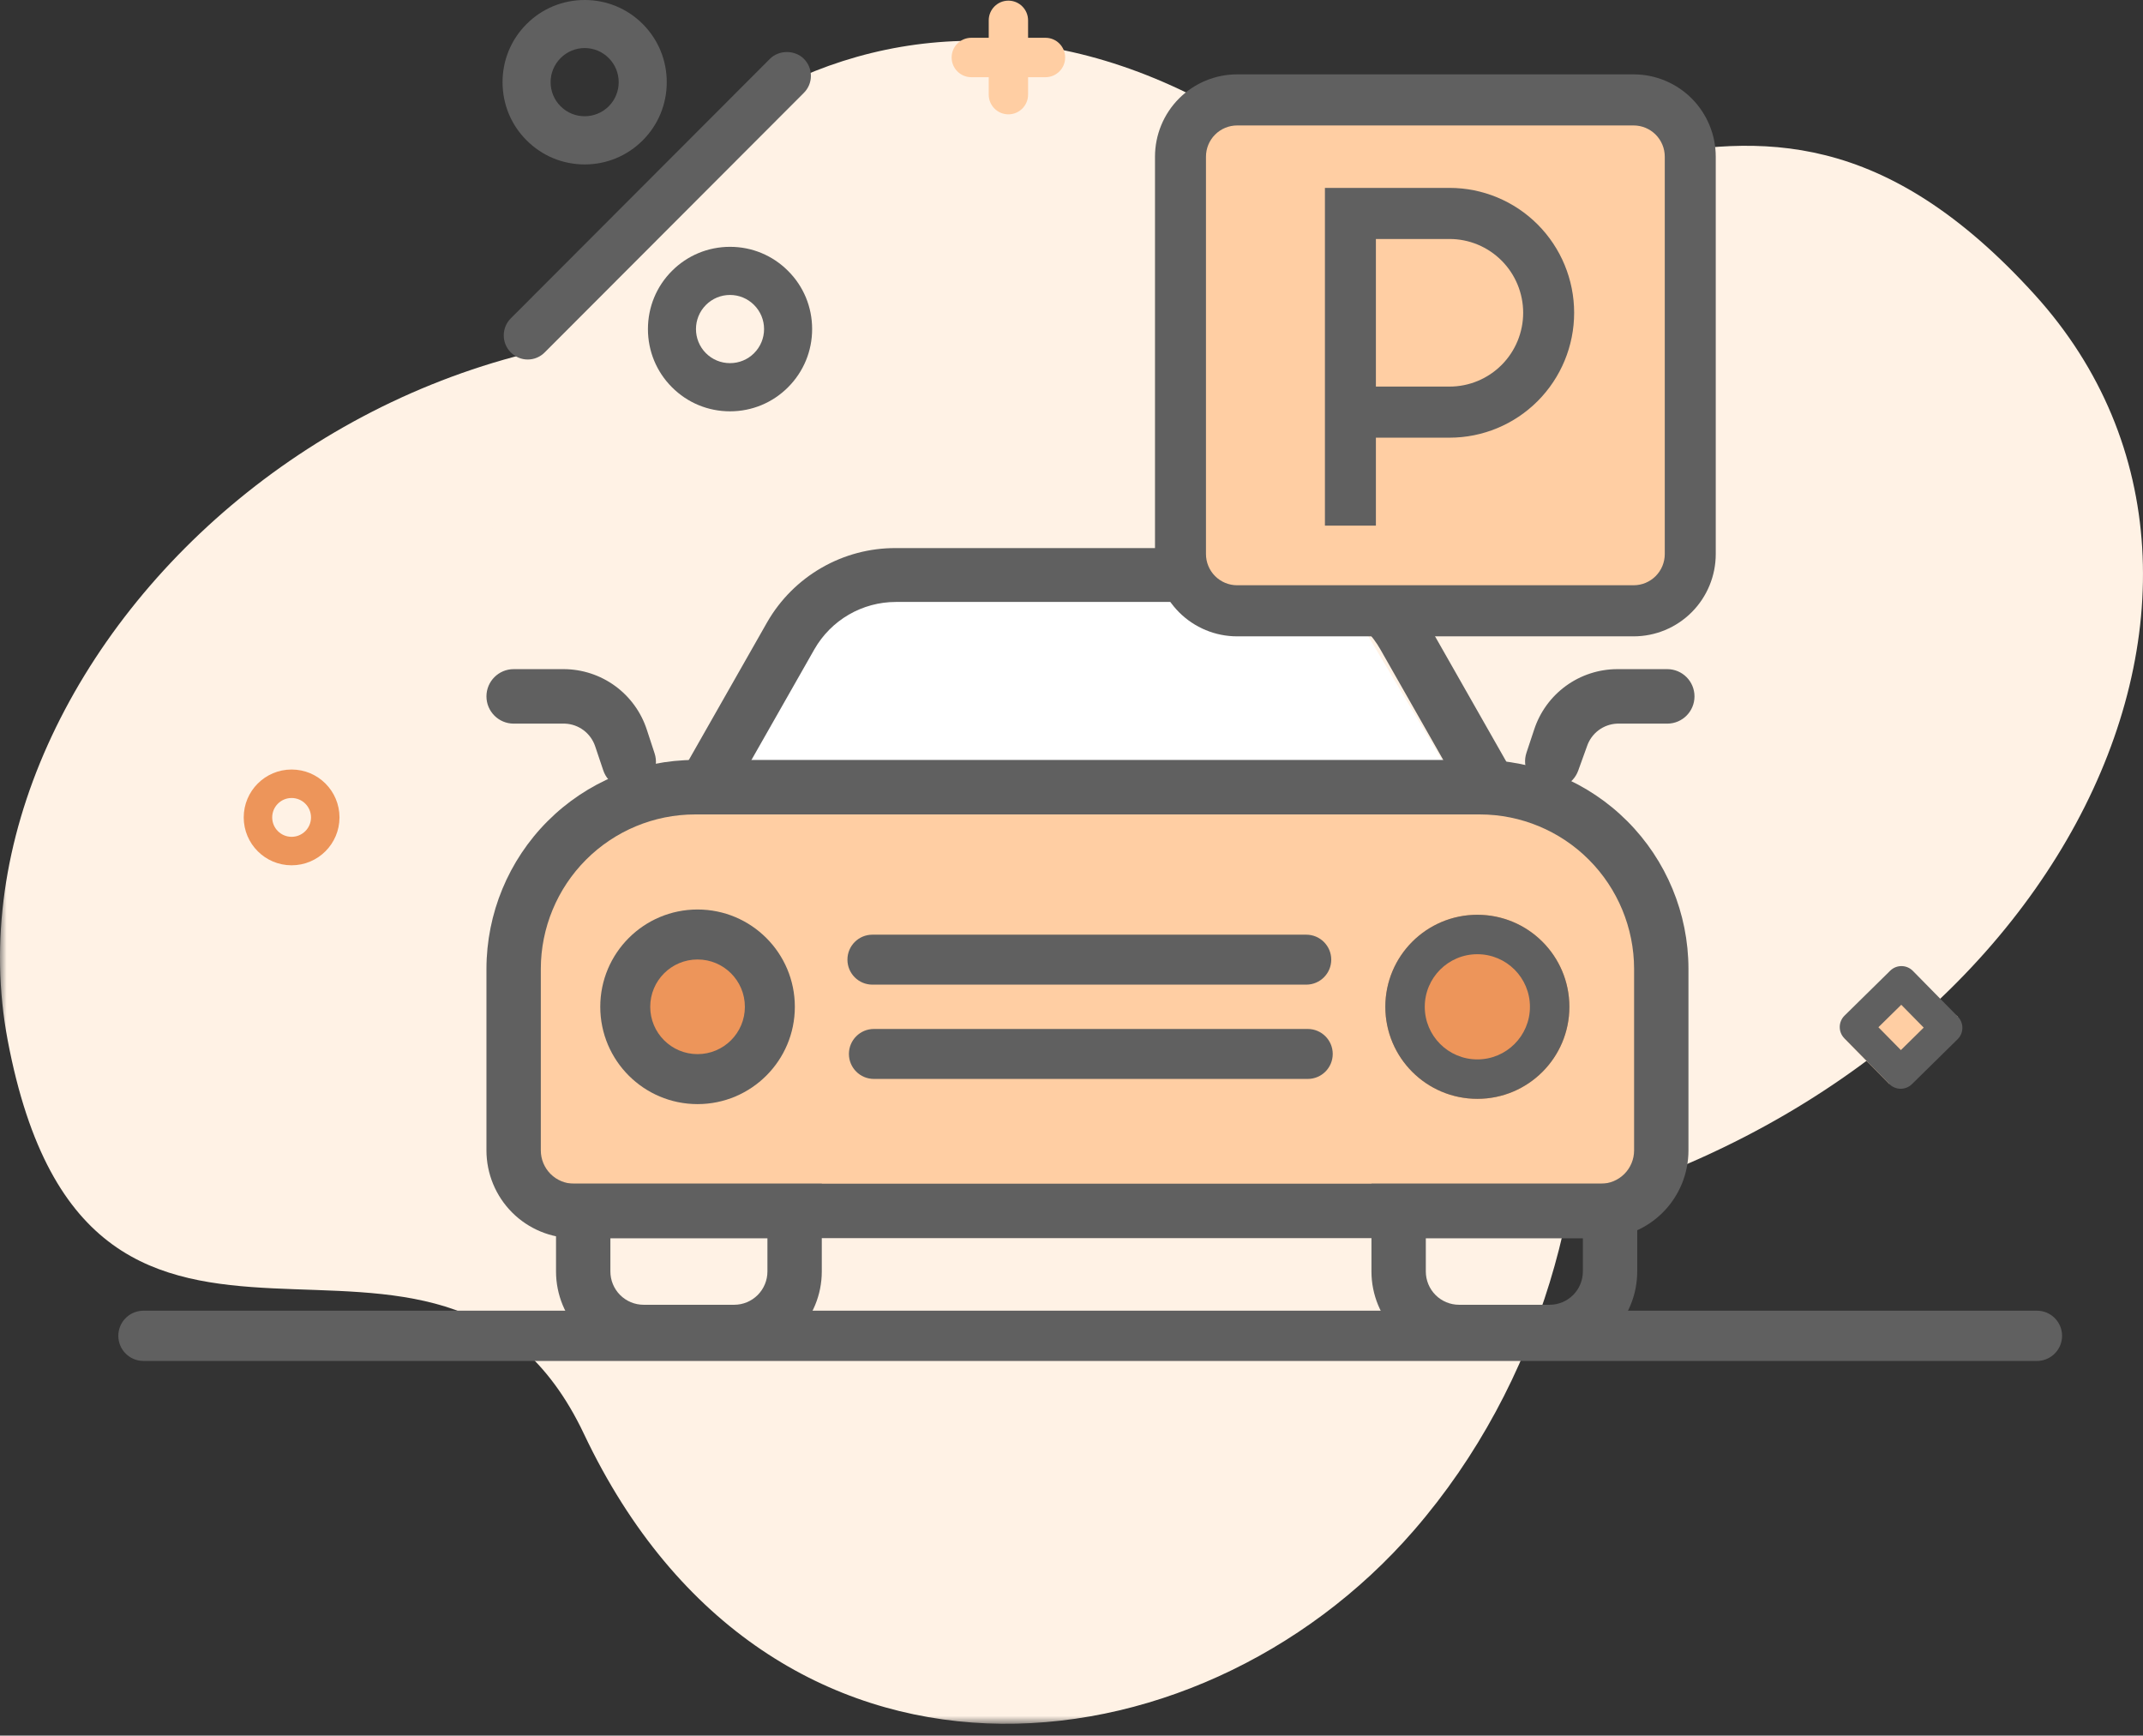 <svg width="163" height="132" viewBox="0 0 163 132" fill="none" xmlns="http://www.w3.org/2000/svg">
<rect x="0" y="0" width="163" height="132" fill="#333333" stroke="none"/>
<mask id="mask0_22_2078" style="mask-type:alpha" maskUnits="userSpaceOnUse" x="0" y="25" width="121" height="107">
<path fill-rule="evenodd" clip-rule="evenodd" d="M0 25.284H120.307V131.102H0V25.284Z" fill="white"/>
</mask>
<g mask="url(#mask0_22_2078)">
<path fill-rule="evenodd" clip-rule="evenodd" d="M104.622 52.219C122.639 57.168 127.1 93.837 107.54 116.396C90.978 135.498 58.543 138.873 44.419 109.062C33.501 86.021 6.901 112.549 0.582 79.101C-5.076 49.16 31.447 14.911 70.735 28.251C110.024 41.592 104.622 52.219 104.622 52.219" fill="#FFF2E5"/>
</g>
<path fill-rule="evenodd" clip-rule="evenodd" d="M73.931 90C55.983 95.193 33.023 66.258 37.916 36.803C42.06 11.863 67.953 -7.96 95.57 10.079C116.917 24.023 131.91 -2.795 154.773 22.423C175.238 44.997 155.818 83.581 115.347 92.732C74.877 101.884 73.931 90 73.931 90" fill="#FFF2E5"/>
<path fill-rule="evenodd" clip-rule="evenodd" d="M79.522 5.871H73.879C73.053 5.871 72.383 5.2 72.383 4.373C72.383 3.545 73.053 2.874 73.879 2.874H79.522C80.348 2.874 81.018 3.545 81.018 4.373C81.018 5.2 80.348 5.871 79.522 5.871" fill="#FFCEA3"/>
<path fill-rule="evenodd" clip-rule="evenodd" d="M76.7 8.696C75.874 8.696 75.204 8.026 75.204 7.198V1.548C75.204 0.72 75.874 0.049 76.7 0.049C77.527 0.049 78.197 0.72 78.197 1.548V7.198C78.197 8.026 77.527 8.696 76.7 8.696" fill="#FFCEA3"/>
<path fill-rule="evenodd" clip-rule="evenodd" d="M61.679 5.773C61.681 5.283 61.491 4.822 61.146 4.476C60.456 3.785 59.249 3.785 58.56 4.476L38.851 24.213C38.138 24.927 38.138 26.089 38.851 26.803C39.198 27.151 39.656 27.342 40.14 27.342C40.625 27.342 41.083 27.151 41.43 26.803L61.137 7.068C61.485 6.723 61.678 6.263 61.679 5.773" fill="#606060"/>
<path fill-rule="evenodd" clip-rule="evenodd" d="M42.641 4.417V4.417C43.131 3.926 43.781 3.655 44.472 3.655C45.162 3.655 45.812 3.926 46.302 4.417C47.311 5.428 47.311 7.073 46.303 8.083C45.291 9.092 43.647 9.093 42.641 8.084C42.15 7.593 41.88 6.942 41.88 6.25C41.88 5.559 42.15 4.908 42.641 4.417M44.472 12.506C46.139 12.506 47.708 11.855 48.888 10.674C50.065 9.495 50.714 7.925 50.714 6.25C50.714 4.577 50.065 3.006 48.888 1.827C47.711 0.649 46.143 0 44.472 0C42.8 0 41.231 0.649 40.056 1.826C38.875 3.002 38.225 4.573 38.225 6.25C38.225 7.928 38.875 9.5 40.054 10.674C41.234 11.855 42.803 12.506 44.472 12.506" fill="#606060"/>
<path fill-rule="evenodd" clip-rule="evenodd" d="M58.116 25.028C58.116 25.719 57.846 26.37 57.356 26.861V26.862C56.869 27.349 56.218 27.618 55.525 27.618C54.831 27.618 54.181 27.349 53.694 26.862C52.685 25.85 52.685 24.206 53.694 23.194C54.184 22.703 54.834 22.433 55.525 22.433C56.215 22.433 56.866 22.703 57.356 23.194C57.846 23.685 58.116 24.336 58.116 25.028M55.532 18.772H55.528C53.858 18.772 52.288 19.423 51.109 20.604C49.932 21.783 49.283 23.354 49.283 25.028C49.283 26.702 49.932 28.272 51.109 29.451C52.288 30.633 53.857 31.283 55.525 31.283C57.194 31.283 58.763 30.633 59.942 29.451C61.122 28.269 61.772 26.698 61.772 25.028C61.772 23.35 61.121 21.779 59.943 20.605C58.767 19.424 57.2 18.773 55.532 18.772" fill="#606060"/>
<path fill-rule="evenodd" clip-rule="evenodd" d="M143.773 73.825L140.282 78.966L143.7 82.44L148.913 77.315L143.773 73.825Z" fill="#FFCEA3"/>
<path fill-rule="evenodd" clip-rule="evenodd" d="M144.613 76.417L146.321 78.154L144.584 79.863L142.875 78.126L144.613 76.417ZM140.283 78.965L143.7 82.44C144.172 82.92 144.943 82.927 145.423 82.455L148.898 79.038C149.378 78.567 149.385 77.795 148.913 77.315L145.496 73.84C145.024 73.36 144.253 73.353 143.773 73.825L140.298 77.243C139.818 77.714 139.811 78.485 140.283 78.965V78.965Z" fill="#606060"/>
<path d="M154.935 99.684C155.99 99.684 156.845 100.54 156.845 101.595C156.845 102.613 156.048 103.446 155.044 103.502L154.935 103.505H10.91C9.855 103.505 9 102.65 9 101.595C9 100.576 9.797 99.743 10.802 99.687L10.91 99.684H154.935Z" fill="#606060"/>
<path fill-rule="evenodd" clip-rule="evenodd" d="M18.538 62.167C18.538 60.156 20.168 58.525 22.18 58.525C24.191 58.525 25.822 60.156 25.822 62.167C25.822 64.179 24.191 65.809 22.18 65.809C20.168 65.809 18.538 64.179 18.538 62.167ZM23.656 62.167C23.656 61.352 22.995 60.691 22.18 60.691C21.365 60.691 20.704 61.352 20.704 62.167C20.704 62.983 21.365 63.643 22.18 63.643C22.995 63.643 23.656 62.983 23.656 62.167Z" fill="#ED955A"/>
<path d="M39.754 74.061C39.754 66.329 46.022 60.061 53.754 60.061H113.063C120.795 60.061 127.063 66.329 127.063 74.061V84.353C127.063 88.772 123.481 92.353 119.063 92.353H47.754C43.335 92.353 39.754 88.772 39.754 84.353V74.061Z" fill="#FFCEA3"/>
<path d="M61.25 44.771H101.914L111.184 60.319H55.569L61.25 44.771Z" fill="white"/>
<path d="M55.845 103.376H48.954C47.187 103.376 45.493 102.673 44.243 101.421C42.994 100.169 42.292 98.471 42.292 96.7V90.025H62.507V96.7C62.507 98.471 61.805 100.169 60.556 101.421C59.307 102.673 57.612 103.376 55.845 103.376V103.376ZM46.427 94.168V96.7C46.427 97.372 46.693 98.016 47.167 98.491C47.641 98.966 48.284 99.233 48.954 99.233H55.845C56.516 99.233 57.158 98.966 57.632 98.491C58.106 98.016 58.372 97.372 58.372 96.7V94.168H46.427Z" fill="#606060"/>
<path d="M117.868 103.376H110.977C109.21 103.376 107.516 102.673 106.266 101.421C105.017 100.169 104.315 98.471 104.315 96.7V90.025H124.53V96.7C124.53 98.471 123.828 100.169 122.579 101.421C121.33 102.673 119.635 103.376 117.868 103.376V103.376ZM108.45 94.168V96.7C108.45 97.372 108.716 98.016 109.19 98.491C109.664 98.966 110.307 99.233 110.977 99.233H117.868C118.2 99.233 118.529 99.167 118.835 99.04C119.142 98.912 119.42 98.726 119.655 98.491C119.89 98.256 120.076 97.977 120.203 97.669C120.33 97.362 120.395 97.033 120.395 96.7V94.168H108.45Z" fill="#606060"/>
<path d="M48.46 59.9C47.391 60.241 46.246 59.66 45.888 58.597L45.27 56.761C45.107 56.274 44.8 55.848 44.39 55.539C43.979 55.231 43.485 55.055 42.973 55.035H39.072C37.928 55.035 37 54.107 37 52.963V52.963C37 51.819 37.928 50.891 39.072 50.891H42.881C44.283 50.895 45.649 51.342 46.783 52.168C47.918 52.995 48.763 54.159 49.198 55.495L49.79 57.299C50.147 58.385 49.55 59.553 48.46 59.9V59.9Z" fill="#606060"/>
<path d="M120.041 58.609C119.658 59.669 118.5 60.232 117.43 59.879V59.879C116.336 59.518 115.743 58.337 116.107 57.244L116.688 55.495C117.123 54.159 117.968 52.995 119.103 52.168C120.237 51.342 121.603 50.895 123.005 50.891H126.814C127.959 50.891 128.886 51.819 128.886 52.963V52.963C128.886 54.107 127.959 55.035 126.814 55.035H123.005C122.493 55.055 121.999 55.231 121.588 55.539C121.178 55.848 120.871 56.274 120.708 56.761L120.041 58.609Z" fill="#606060"/>
<path d="M121.765 94.168H43.662C41.895 94.168 40.2 93.465 38.951 92.213C37.702 90.961 37 89.263 37 87.493V73.681C37.006 69.47 38.678 65.434 41.649 62.456C44.62 59.479 48.648 57.803 52.85 57.797H112.576C116.778 57.803 120.806 59.479 123.777 62.456C126.749 65.434 128.421 69.47 128.427 73.681V87.493C128.427 89.263 127.725 90.961 126.475 92.213C125.226 93.465 123.532 94.168 121.765 94.168V94.168ZM52.85 61.941C49.745 61.947 46.769 63.186 44.573 65.386C42.377 67.586 41.141 70.569 41.135 73.681V87.493C41.135 88.164 41.401 88.808 41.875 89.283C42.349 89.758 42.992 90.025 43.662 90.025H121.765C122.435 90.025 123.078 89.758 123.552 89.283C124.026 88.808 124.292 88.164 124.292 87.493V73.681C124.286 70.569 123.049 67.586 120.854 65.386C118.658 63.186 115.682 61.947 112.576 61.941H52.85Z" fill="#606060"/>
<path d="M111.544 60.905L104.997 49.395C104.377 48.3 103.479 47.389 102.393 46.754C101.308 46.119 100.074 45.783 98.818 45.781H68.128C66.874 45.783 65.643 46.117 64.558 46.747C63.474 47.377 62.574 48.283 61.949 49.372L55.402 60.882L51.818 58.81L58.365 47.3C59.355 45.586 60.779 44.164 62.494 43.178C64.208 42.192 66.151 41.676 68.128 41.684H98.818C100.804 41.683 102.754 42.212 104.47 43.215C106.185 44.218 107.604 45.66 108.581 47.392L115.128 58.902L111.544 60.905Z" fill="#606060"/>
<path d="M60.057 76.572C60.057 80.438 56.923 83.572 53.057 83.572C49.191 83.572 46.057 80.438 46.057 76.572C46.057 72.706 49.191 69.572 53.057 69.572C56.923 69.572 60.057 72.706 60.057 76.572Z" fill="#ED955A"/>
<path fill-rule="evenodd" clip-rule="evenodd" d="M53.057 69.171C48.97 69.171 45.657 72.485 45.657 76.572C45.657 80.658 48.97 83.972 53.057 83.972C57.144 83.972 60.457 80.658 60.457 76.572C60.457 72.485 57.144 69.171 53.057 69.171ZM49.457 76.572C49.457 74.583 51.068 72.972 53.057 72.972C55.045 72.972 56.657 74.583 56.657 76.572C56.657 78.56 55.045 80.171 53.057 80.171C51.068 80.171 49.457 78.56 49.457 76.572Z" fill="#606060"/>
<path fill-rule="evenodd" clip-rule="evenodd" d="M66.356 71.086C65.307 71.086 64.457 71.936 64.457 72.986C64.457 74.035 65.307 74.886 66.356 74.886L99.356 74.886C100.406 74.886 101.257 74.035 101.257 72.986C101.257 71.936 100.406 71.086 99.356 71.086L66.356 71.086Z" fill="#606060"/>
<path fill-rule="evenodd" clip-rule="evenodd" d="M66.47 78.257C65.42 78.257 64.57 79.108 64.57 80.157C64.57 81.207 65.42 82.057 66.47 82.057L99.47 82.057C100.519 82.057 101.37 81.207 101.37 80.157C101.37 79.108 100.519 78.257 99.47 78.257L66.47 78.257Z" fill="#606060"/>
<path d="M119.37 76.572C119.37 80.438 116.236 83.572 112.37 83.572C108.504 83.572 105.37 80.438 105.37 76.572C105.37 72.706 108.504 69.572 112.37 69.572C116.236 69.572 119.37 72.706 119.37 76.572Z" fill="#ED955A"/>
<path fill-rule="evenodd" clip-rule="evenodd" d="M116.37 76.572C116.37 78.781 114.579 80.572 112.37 80.572C110.16 80.572 108.37 78.781 108.37 76.572C108.37 74.362 110.16 72.572 112.37 72.572C114.579 72.572 116.37 74.362 116.37 76.572ZM119.37 76.572C119.37 80.438 116.236 83.572 112.37 83.572C108.504 83.572 105.37 80.438 105.37 76.572C105.37 72.706 108.504 69.572 112.37 69.572C116.236 69.572 119.37 72.706 119.37 76.572Z" fill="#606060"/>
<rect x="90.127" y="7.899" width="38.133" height="38.133" fill="#FFCEA3"/>
<path d="M124.256 48.397H94.098C92.441 48.397 90.852 47.737 89.68 46.563C88.509 45.389 87.851 43.797 87.851 42.137V11.916C87.851 10.256 88.509 8.663 89.68 7.489C90.852 6.315 92.441 5.656 94.098 5.656H124.256C125.912 5.656 127.501 6.315 128.673 7.489C129.844 8.663 130.503 10.256 130.503 11.916V42.137C130.503 43.797 129.844 45.389 128.673 46.563C127.501 47.737 125.912 48.397 124.256 48.397V48.397ZM94.098 9.541C93.469 9.541 92.867 9.792 92.422 10.237C91.978 10.682 91.728 11.286 91.728 11.916V42.137C91.728 42.449 91.789 42.758 91.909 43.046C92.028 43.334 92.202 43.596 92.422 43.816C92.642 44.036 92.903 44.211 93.191 44.331C93.478 44.45 93.787 44.511 94.098 44.511H124.256C124.567 44.511 124.875 44.45 125.162 44.331C125.45 44.211 125.711 44.036 125.931 43.816C126.151 43.596 126.326 43.334 126.445 43.046C126.564 42.758 126.625 42.449 126.625 42.137V11.916C126.625 11.286 126.375 10.682 125.931 10.237C125.487 9.792 124.884 9.541 124.256 9.541H94.098Z" fill="#606060"/>
<path d="M104.653 39.978H100.776V14.29H110.254C112.768 14.29 115.178 15.291 116.956 17.072C118.733 18.854 119.732 21.27 119.732 23.788C119.732 26.308 118.733 28.723 116.956 30.505C115.178 32.286 112.768 33.287 110.254 33.287H104.653V39.978ZM104.653 29.401H110.254C110.989 29.401 111.718 29.256 112.397 28.974C113.077 28.692 113.694 28.278 114.214 27.757C114.734 27.236 115.147 26.617 115.428 25.936C115.71 25.255 115.855 24.526 115.855 23.788C115.855 23.052 115.71 22.322 115.428 21.641C115.147 20.96 114.734 20.341 114.214 19.82C113.694 19.299 113.077 18.885 112.397 18.603C111.718 18.321 110.989 18.176 110.254 18.176H104.653V29.401Z" fill="#606060"/>
</svg>
